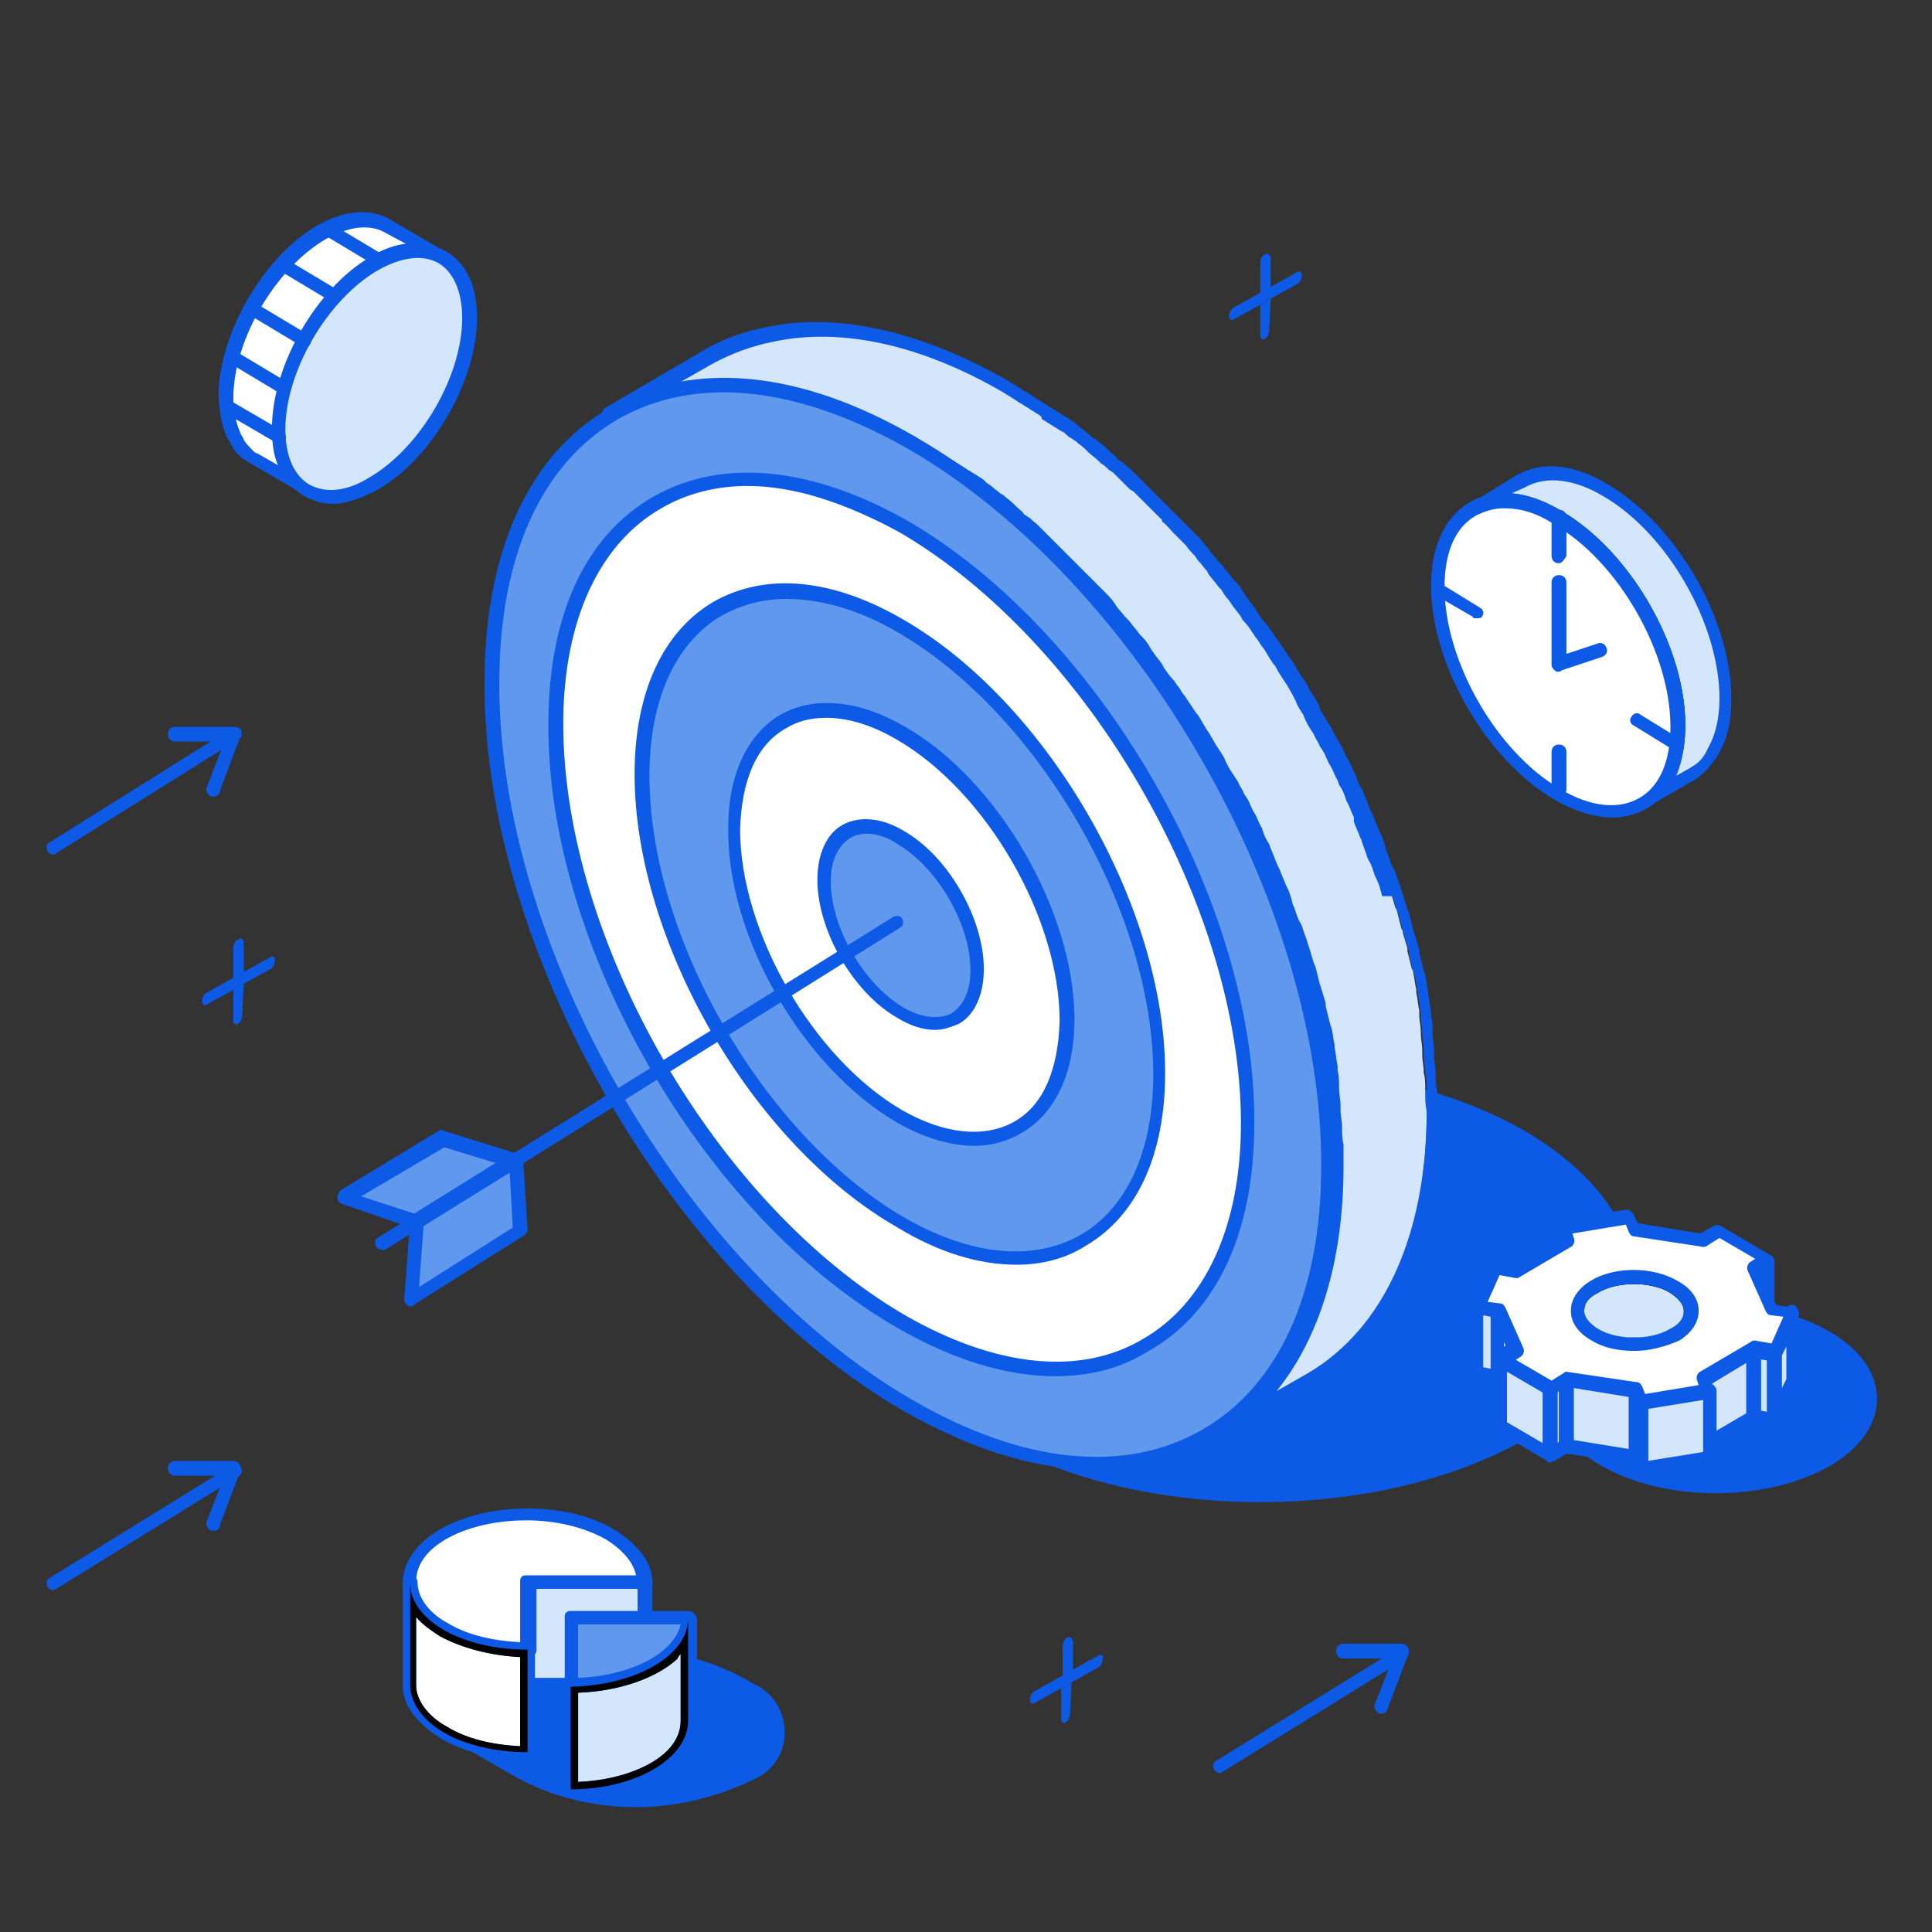 <?xml version="1.0" encoding="utf-8"?>
<!-- Generator: Adobe Illustrator 22.0.1, SVG Export Plug-In . SVG Version: 6.00 Build 0)  -->
<svg version="1.1" id="Layer_1" xmlns="http://www.w3.org/2000/svg" xmlns:xlink="http://www.w3.org/1999/xlink" x="0px" y="0px"
	 viewBox="0 0 130 130" style="enable-background:new 0 0 130 130;" xml:space="preserve">
<rect x="0" y="0" width="130" height="130" fill="#333333" stroke="none"/>
<style type="text/css">
	.st0{enable-background:new    ;}
	.st1{fill:#0C5AE5;}
	.st2{clip-path:url(#SVGID_2_);}
	.st3{clip-path:url(#SVGID_4_);}
	.st4{clip-path:url(#SVGID_6_);}
	.st5{fill:#D4E6FC;}
	.st6{fill:#FFFFFF;}
	.st7{clip-path:url(#SVGID_9_);}
	.st8{clip-path:url(#SVGID_10_);}
	.st9{fill:#5F98ED;}
	.st10{clip-path:url(#SVGID_13_);}
	.st11{clip-path:url(#SVGID_14_);}
	.st12{clip-path:url(#SVGID_17_);}
	.st13{clip-path:url(#SVGID_18_);enable-background:new    ;}
</style>
<g>
	<g class="st0">
		<g>
			<g>
				<path class="st1" d="M102.6,76.1c-9.9-5.7-25.9-5.7-35.8,0c-9.9,5.7-9.8,15,0.1,20.7c9.9,5.7,25.9,5.7,35.8,0
					C112.6,91.2,112.5,81.9,102.6,76.1L102.6,76.1z"/>
			</g>
		</g>
	</g>
</g>
<g>
	<g class="st0">
		<g>
			<g>
				<path class="st1" d="M123.1,89.6c-4.3-2.5-11.2-2.5-15.5,0c-4.3,2.5-4.2,6.5,0.1,9c4.3,2.5,11.2,2.5,15.5,0
					C127.4,96.1,127.3,92,123.1,89.6L123.1,89.6z"/>
			</g>
		</g>
	</g>
</g>
<g>
	<g class="st0">
		<defs>
			<polygon id="SVGID_1_" class="st0" points="13.6,70.3 13.6,64.6 18.5,61.8 18.5,67.4 			"/>
		</defs>
		<clipPath id="SVGID_2_">
			<use xlink:href="#SVGID_1_"  style="overflow:visible;"/>
		</clipPath>
		<g class="st2">
			<g>
				<path class="st1" d="M16.4,66.2l-0.7,0.4l0,2.1c0,0.2,0.2,0.3,0.3,0.2c0.2-0.1,0.3-0.4,0.3-0.6L16.4,66.2L16.4,66.2z M16,63.2
					c-0.2,0.1-0.3,0.4-0.3,0.6l0,2.1l0.7-0.4l0-2.1C16.4,63.2,16.2,63.1,16,63.2L16,63.2z"/>
			</g>
			<g>
				<path class="st1" d="M18.2,64.4l-1.8,1l-0.7,0.4l-1.8,1c-0.2,0.1-0.3,0.4-0.3,0.6c0,0.2,0.2,0.3,0.3,0.2l1.8-1l0.7-0.4l1.8-1
					c0.2-0.1,0.3-0.4,0.3-0.6C18.5,64.4,18.4,64.3,18.2,64.4L18.2,64.4z"/>
			</g>
		</g>
	</g>
</g>
<g>
	<g class="st0">
		<defs>
			<polygon id="SVGID_3_" class="st0" points="82.7,24.2 82.7,18.5 87.6,15.7 87.6,21.4 			"/>
		</defs>
		<clipPath id="SVGID_4_">
			<use xlink:href="#SVGID_3_"  style="overflow:visible;"/>
		</clipPath>
		<g class="st3">
			<g>
				<path class="st1" d="M85.5,20.1l-0.7,0.4l0,2.1c0,0.2,0.2,0.3,0.3,0.2c0.2-0.1,0.3-0.4,0.3-0.6L85.5,20.1L85.5,20.1z M85.1,17.1
					c-0.2,0.1-0.3,0.4-0.3,0.6l0,2.1l0.7-0.4l0-2.1C85.4,17.1,85.3,17,85.1,17.1L85.1,17.1z"/>
			</g>
			<g>
				<path class="st1" d="M87.3,18.3l-1.8,1l-0.7,0.4l-1.8,1c-0.2,0.1-0.3,0.4-0.3,0.6c0,0.2,0.2,0.3,0.3,0.2l1.8-1l0.7-0.4l1.8-1
					c0.2-0.1,0.3-0.4,0.3-0.6C87.6,18.3,87.4,18.2,87.3,18.3L87.3,18.3z"/>
			</g>
		</g>
	</g>
</g>
<g>
	<g class="st0">
		<defs>
			<polygon id="SVGID_5_" class="st0" points="69.3,117.3 69.3,111.6 74.3,108.8 74.3,114.4 			"/>
		</defs>
		<clipPath id="SVGID_6_">
			<use xlink:href="#SVGID_5_"  style="overflow:visible;"/>
		</clipPath>
		<g class="st4">
			<g>
				<path class="st1" d="M72.1,113.2l-0.7,0.4l0,2.1c0,0.2,0.2,0.3,0.3,0.2c0.2-0.1,0.3-0.4,0.3-0.6L72.1,113.2L72.1,113.2z
					 M71.8,110.2c-0.2,0.1-0.3,0.4-0.3,0.6l0,2.1l0.7-0.4l0-2.1C72.1,110.2,72,110.1,71.8,110.2L71.8,110.2z"/>
			</g>
			<g>
				<path class="st1" d="M73.9,111.4l-1.8,1l-0.7,0.4l-1.8,1c-0.2,0.1-0.3,0.4-0.3,0.6c0,0.2,0.2,0.3,0.3,0.2l1.8-1l0.7-0.4l1.8-1
					c0.2-0.1,0.3-0.4,0.3-0.6C74.3,111.4,74.1,111.3,73.9,111.4L73.9,111.4z"/>
			</g>
		</g>
	</g>
</g>
<g>
	<path class="st1" d="M50.7,119.1L50.7,119.1c2-1.1,2.1-4.1,0.1-5.3l-0.4-0.2c-4.7-2.9-10.6-3-15.6-0.5l-5.4,2.8l5.2,3
		C39.6,121.8,45.7,121.8,50.7,119.1z"/>
	<path class="st1" d="M42.8,121.6c-2.9,0-5.8-0.7-8.4-2.2l-5.2-3c-0.1-0.1-0.2-0.2-0.2-0.4c0-0.2,0.1-0.3,0.3-0.4l5.4-2.8
		c5-2.6,11.2-2.4,16,0.5l0.4,0.2c1.1,0.7,1.7,1.8,1.7,3.1c0,1.3-0.7,2.4-1.8,3l0,0C48.4,120.9,45.6,121.6,42.8,121.6z M30.4,115.9
		l4.5,2.6c4.8,2.8,10.8,2.8,15.6,0.1l0,0c0.8-0.5,1.3-1.3,1.3-2.2s-0.4-1.8-1.2-2.3l-0.4-0.2c-4.6-2.8-10.4-2.9-15.1-0.5L30.4,115.9
		z M50.7,119.1L50.7,119.1L50.7,119.1z"/>
</g>
<g>
	<g>
		<polygon class="st5" points="43.4,106.5 43.4,113.3 35.5,113.3 35.5,106.5 		"/>
		<path class="st1" d="M43.4,113.8h-7.9c-0.1,0-0.2,0-0.3-0.1c-0.1-0.1-0.1-0.2-0.1-0.3l0-6.9c0-0.3,0.2-0.5,0.5-0.5l7.9,0
			c0.1,0,0.2,0,0.3,0.1c0.1,0.1,0.1,0.2,0.1,0.3l0,6.9C43.8,113.6,43.6,113.8,43.4,113.8z M35.9,112.9h7l0-6l-7,0L35.9,112.9z"/>
	</g>
	<g>
		<path class="st6" d="M41,103.2c1.4,0.8,2.3,2,2.3,3.2l-7.9,0l0,4.6c-2.2,0-4.2-0.5-5.6-1.3c-1.4-0.8-2.3-2-2.3-3.2
			c0-2.5,3.5-4.6,7.9-4.6C37.6,101.9,39.6,102.4,41,103.2z"/>
		<path class="st1" d="M35.5,111.5c-2.2,0-4.3-0.5-5.8-1.4c-1.6-1-2.6-2.2-2.6-3.6c0-0.9,0.4-1.8,1.2-2.6c1.5-1.5,4.2-2.4,7.2-2.4
			c2.2,0,4.3,0.5,5.8,1.4l0,0c1.6,1,2.6,2.2,2.6,3.6c0,0.1,0,0.2-0.1,0.3c-0.1,0.1-0.2,0.1-0.3,0.1l-7.4,0l0,4.1
			c0,0.1,0,0.2-0.1,0.3C35.7,111.4,35.6,111.5,35.5,111.5z M35.4,102.3c-2.7,0-5.2,0.8-6.5,2.1c-0.6,0.6-0.9,1.3-0.9,2
			c0,1,0.8,2.1,2.1,2.8c1.3,0.8,3,1.2,4.9,1.3l0-4.1c0-0.1,0-0.2,0.1-0.3c0.1-0.1,0.2-0.1,0.3-0.1l7.4,0c-0.2-0.9-0.9-1.7-2-2.4
			C39.4,102.8,37.5,102.3,35.4,102.3z"/>
	</g>
	<g>
		<defs>
			<path id="SVGID_7_" d="M35.5,111l0,6.9c-2.2,0-4.2-0.5-5.6-1.3c-1.4-0.8-2.3-2-2.3-3.2l0-6.9c0,1.3,0.9,2.4,2.3,3.2
				C31.3,110.5,33.3,111,35.5,111z"/>
		</defs>
		<defs>
			<path id="SVGID_8_" d="M35.5,118.4c-2.2,0-4.3-0.5-5.8-1.4c-1.6-1-2.6-2.2-2.6-3.6l0-6.9c0-0.3,0.2-0.5,0.5-0.5c0,0,0,0,0,0
				c0.3,0,0.5,0.2,0.5,0.5c0,1,0.8,2.1,2.1,2.8c1.4,0.8,3.3,1.3,5.4,1.3c0.1,0,0.2,0,0.3,0.1c0.1,0.1,0.1,0.2,0.1,0.3l0,6.9
				C35.9,118.2,35.7,118.4,35.5,118.4z M28,108.8l0,4.6c0,1,0.8,2.1,2.1,2.8c1.3,0.8,3,1.2,4.9,1.3l0-6c-2-0.1-3.9-0.6-5.4-1.4
				C29,109.7,28.4,109.3,28,108.8z"/>
		</defs>
		<use xlink:href="#SVGID_7_"  style="overflow:visible;fill:#FFFFFF;"/>
		<use xlink:href="#SVGID_8_"  style="overflow:visible;fill:#0C5AE5;"/>
		<clipPath id="SVGID_9_">
			<use xlink:href="#SVGID_7_"  style="overflow:visible;"/>
		</clipPath>
		<clipPath id="SVGID_10_" class="st7">
			<use xlink:href="#SVGID_8_"  style="overflow:visible;"/>
		</clipPath>
		<g class="st8">
			<path class="st6" d="M35.5,111l0,6.9c-2.2,0-4.2-0.5-5.6-1.3c-1.4-0.8-2.3-2-2.3-3.2l0-6.9c0,1.3,0.9,2.4,2.3,3.2
				C31.3,110.5,33.3,111,35.5,111L35.5,111z"/>
			<path class="st1" d="M35.5,118.4c-2.2,0-4.3-0.5-5.8-1.4c-1.6-1-2.6-2.2-2.6-3.6l0-6.9c0-0.3,0.2-0.5,0.5-0.5c0,0,0,0,0,0
				c0.3,0,0.5,0.2,0.5,0.5c0,1,0.8,2.1,2.1,2.8c1.4,0.8,3.3,1.3,5.4,1.3c0.1,0,0.2,0,0.3,0.1c0.1,0.1,0.1,0.2,0.1,0.3l0,6.9
				C35.9,118.2,35.7,118.4,35.5,118.4z M28,108.8l0,4.6c0,1,0.8,2.1,2.1,2.8c1.3,0.8,3,1.2,4.9,1.3l0-6c-2-0.1-3.9-0.6-5.4-1.4
				C29,109.7,28.4,109.3,28,108.8z"/>
		</g>
	</g>
	<g>
		<path class="st9" d="M46.3,108.9c0,2.5-3.5,4.6-7.9,4.6l0-4.6L46.3,108.9z"/>
		<path class="st1" d="M38.5,113.9c-0.3,0-0.5-0.2-0.5-0.5l0-4.6c0-0.1,0-0.2,0.1-0.3c0.1-0.1,0.2-0.1,0.3-0.1l0,0l7.9,0
			c0.3,0,0.5,0.2,0.5,0.5c0,0.9-0.4,1.8-1.2,2.6C44.1,113,41.4,113.9,38.5,113.9z M38.9,109.3l0,3.6c2.5-0.1,4.8-0.9,6-2.1
			c0.5-0.5,0.8-1,0.9-1.5L38.9,109.3z"/>
	</g>
	<g class="st0">
		<defs>
			<path id="SVGID_11_" class="st0" d="M46.3,108.9l0,6.9c0,2.5-3.5,4.6-7.9,4.6l0-6.9C42.8,113.4,46.3,111.4,46.3,108.9z"/>
		</defs>
		<defs>
			<path id="SVGID_12_" class="st0" d="M38.4,120.8c-0.1,0-0.2,0-0.3-0.1c-0.1-0.1-0.1-0.2-0.1-0.3l0-6.9c0-0.3,0.2-0.5,0.5-0.5
				c2.7,0,5.2-0.8,6.5-2.1c0.6-0.6,0.9-1.3,0.9-1.9v0c0-0.3,0.2-0.5,0.5-0.5c0,0,0,0,0,0c0.3,0,0.5,0.2,0.5,0.5c0,0,0,0,0,0.1l0,6.8
				c0,0.9-0.4,1.8-1.2,2.6C44.1,119.9,41.4,120.8,38.4,120.8z M38.9,113.9l0,6c2.5-0.1,4.8-0.9,6-2.1c0.6-0.6,0.9-1.3,0.9-2l0-4.5
				c-0.1,0.1-0.2,0.2-0.2,0.3C44.2,112.9,41.7,113.8,38.9,113.9z"/>
		</defs>
		<use xlink:href="#SVGID_11_"  style="overflow:visible;fill:#D4E6FC;"/>
		<use xlink:href="#SVGID_12_"  style="overflow:visible;fill:#0C5AE5;"/>
		<clipPath id="SVGID_13_">
			<use xlink:href="#SVGID_11_"  style="overflow:visible;"/>
		</clipPath>
		<clipPath id="SVGID_14_" class="st10">
			<use xlink:href="#SVGID_12_"  style="overflow:visible;"/>
		</clipPath>
		<g class="st11">
			<path class="st5" d="M46.3,108.9l0,6.9c0,2.5-3.5,4.6-7.9,4.6l0-6.9C42.8,113.4,46.3,111.4,46.3,108.9L46.3,108.9z"/>
			<path class="st1" d="M38.4,120.8c-0.1,0-0.2,0-0.3-0.1c-0.1-0.1-0.1-0.2-0.1-0.3l0-6.9c0-0.3,0.2-0.5,0.5-0.5
				c2.7,0,5.2-0.8,6.5-2.1c0.6-0.6,0.9-1.3,0.9-1.9v0c0-0.3,0.2-0.5,0.5-0.5c0,0,0,0,0,0c0.3,0,0.5,0.2,0.5,0.5c0,0,0,0,0,0.1l0,6.8
				c0,0.9-0.4,1.8-1.2,2.6C44.1,119.9,41.4,120.8,38.4,120.8z M38.9,113.9l0,6c2.5-0.1,4.8-0.9,6-2.1c0.6-0.6,0.9-1.3,0.9-2l0-4.5
				c-0.1,0.1-0.2,0.2-0.2,0.3C44.2,112.9,41.7,113.8,38.9,113.9z"/>
		</g>
	</g>
</g>
<g>
	<path class="st5" d="M95.9,73.6c0-0.1,0-0.2,0-0.3c0-0.4,0-0.8-0.1-1.1c0,0,0,0,0-0.1c0-0.4-0.1-0.7-0.1-1.1c0-0.1,0-0.2,0-0.3
		c0-0.4-0.1-0.8-0.1-1.2c0,0,0-0.1,0-0.1c0-0.4-0.1-0.7-0.1-1.1c0-0.1,0-0.2,0-0.3c-0.1-0.4-0.1-0.8-0.2-1.2c0-0.1,0-0.1,0-0.2
		c-0.1-0.4-0.1-0.7-0.2-1.1c0-0.1,0-0.2-0.1-0.3c-0.1-0.4-0.2-0.8-0.3-1.2c0-0.1,0-0.1,0-0.2c-0.1-0.3-0.2-0.7-0.3-1
		c0-0.1,0-0.2-0.1-0.3c-0.1-0.4-0.2-0.8-0.3-1.2c0-0.1,0-0.1-0.1-0.2c-0.1-0.3-0.2-0.7-0.3-1c0-0.1-0.1-0.2-0.1-0.3
		c-0.1-0.4-0.2-0.8-0.4-1.2c0-0.1-0.1-0.2-0.1-0.2c-0.1-0.3-0.2-0.7-0.4-1c0-0.1-0.1-0.2-0.1-0.2c-0.1-0.4-0.3-0.8-0.4-1.2
		c0-0.1-0.1-0.2-0.1-0.2c-0.1-0.3-0.3-0.7-0.4-1c0-0.1-0.1-0.2-0.1-0.2c-0.2-0.4-0.3-0.8-0.5-1.2c0,0,0-0.1,0-0.1
		c0-0.1-0.1-0.1-0.1-0.2c-0.1-0.3-0.2-0.5-0.4-0.8c0-0.1-0.1-0.2-0.1-0.3c-0.2-0.3-0.3-0.7-0.5-1c0,0,0,0,0,0
		c-0.2-0.3-0.3-0.7-0.5-1c-0.1-0.1-0.1-0.2-0.2-0.3c-0.1-0.3-0.3-0.5-0.4-0.8c-0.1-0.1-0.1-0.2-0.2-0.3c-0.2-0.3-0.4-0.7-0.6-1
		c0,0,0,0,0-0.1c-0.2-0.3-0.4-0.6-0.5-0.9c-0.1-0.1-0.1-0.2-0.2-0.3c-0.1-0.2-0.3-0.5-0.4-0.7c-0.1-0.1-0.1-0.2-0.2-0.3
		c-0.2-0.3-0.4-0.7-0.6-1c0,0-0.1-0.1-0.1-0.1c-0.2-0.3-0.4-0.6-0.5-0.8c-0.1-0.1-0.1-0.2-0.2-0.3c-0.2-0.2-0.3-0.5-0.5-0.7
		c-0.1-0.1-0.1-0.2-0.2-0.3c-0.2-0.3-0.4-0.6-0.7-0.9c0-0.1-0.1-0.1-0.1-0.2c-0.2-0.3-0.4-0.5-0.6-0.8c-0.1-0.1-0.1-0.2-0.2-0.3
		c-0.2-0.2-0.4-0.5-0.5-0.7c-0.1-0.1-0.1-0.2-0.2-0.2c-0.2-0.3-0.5-0.6-0.7-0.9c0-0.1-0.1-0.1-0.2-0.2c-0.2-0.2-0.4-0.5-0.6-0.7
		c-0.1-0.1-0.1-0.2-0.2-0.3c-0.2-0.2-0.4-0.4-0.6-0.7c0,0-0.1-0.1-0.1-0.1c0,0,0,0,0-0.1c-0.2-0.2-0.4-0.4-0.6-0.6
		c0,0-0.1-0.1-0.1-0.1c-0.2-0.2-0.4-0.5-0.7-0.7c-0.1-0.1-0.1-0.1-0.2-0.2c-0.2-0.2-0.3-0.3-0.5-0.5c-0.1-0.1-0.2-0.2-0.3-0.3
		c-0.1-0.1-0.3-0.3-0.4-0.4c-0.1-0.1-0.2-0.2-0.3-0.3c-0.1-0.1-0.3-0.3-0.4-0.4c-0.1-0.1-0.2-0.2-0.3-0.3c-0.1-0.1-0.3-0.3-0.4-0.4
		c-0.1-0.1-0.2-0.2-0.3-0.3c-0.1-0.1-0.3-0.3-0.5-0.4c-0.1-0.1-0.2-0.2-0.3-0.2c-0.2-0.2-0.3-0.3-0.5-0.5c-0.1-0.1-0.1-0.1-0.2-0.2
		c-0.2-0.2-0.5-0.4-0.7-0.6c-0.1,0-0.1-0.1-0.2-0.1c-0.2-0.2-0.4-0.3-0.6-0.5c-0.1-0.1-0.2-0.1-0.3-0.2c-0.2-0.1-0.3-0.2-0.5-0.4
		c-0.1-0.1-0.2-0.1-0.3-0.2c-0.2-0.1-0.3-0.2-0.5-0.3c-0.1-0.1-0.2-0.1-0.3-0.2c-0.2-0.1-0.3-0.2-0.5-0.3c-0.1-0.1-0.2-0.1-0.3-0.2
		c-0.2-0.1-0.3-0.2-0.5-0.3c-0.1-0.1-0.2-0.1-0.3-0.2c-0.2-0.1-0.3-0.2-0.5-0.3c-0.1-0.1-0.2-0.1-0.3-0.2c-0.3-0.2-0.5-0.3-0.8-0.5
		c-5.9-3.4-11.3-4.5-15.9-3.5c-1.5,0.3-2.9,0.8-4.2,1.6l-6.5,3.8c5.1-3,12.2-2.6,20.1,2c0.3,0.2,0.5,0.3,0.8,0.5
		c0.1,0.1,0.2,0.1,0.3,0.2c0.2,0.1,0.3,0.2,0.5,0.3c0.1,0.1,0.2,0.1,0.3,0.2c0.2,0.1,0.3,0.2,0.5,0.3c0.1,0.1,0.2,0.1,0.3,0.2
		c0.2,0.1,0.3,0.2,0.5,0.3c0.1,0.1,0.2,0.1,0.3,0.2c0.2,0.1,0.3,0.2,0.5,0.3c0.1,0.1,0.2,0.1,0.3,0.2c0.2,0.1,0.3,0.2,0.5,0.4
		c0.1,0.1,0.2,0.1,0.3,0.2c0.2,0.2,0.4,0.3,0.6,0.5c0.1,0,0.1,0.1,0.2,0.1c0.2,0.2,0.5,0.4,0.7,0.6c0.1,0.1,0.1,0.1,0.2,0.2
		c0.2,0.1,0.4,0.3,0.5,0.5c0.1,0.1,0.2,0.2,0.3,0.2c0.2,0.1,0.3,0.3,0.5,0.4c0.1,0.1,0.2,0.2,0.3,0.3c0.1,0.1,0.3,0.3,0.4,0.4
		c0.1,0.1,0.2,0.2,0.3,0.3c0.1,0.1,0.3,0.3,0.4,0.4c0.1,0.1,0.2,0.2,0.3,0.3c0.1,0.1,0.3,0.3,0.4,0.4c0.1,0.1,0.2,0.2,0.3,0.3
		c0.2,0.2,0.3,0.3,0.5,0.5c0.1,0.1,0.1,0.1,0.2,0.2c0.2,0.2,0.4,0.5,0.7,0.7c0,0,0.1,0.1,0.1,0.1c0.2,0.2,0.4,0.4,0.6,0.6
		c0.1,0.1,0.1,0.1,0.2,0.2c0.2,0.2,0.4,0.4,0.6,0.7c0.1,0.1,0.2,0.2,0.2,0.3c0.2,0.2,0.4,0.5,0.6,0.7c0.1,0.1,0.1,0.1,0.2,0.2
		c0.2,0.3,0.5,0.6,0.7,0.9c0.1,0.1,0.1,0.2,0.2,0.2c0.2,0.2,0.4,0.5,0.5,0.7c0.1,0.1,0.1,0.2,0.2,0.3c0.2,0.3,0.4,0.5,0.6,0.8
		c0,0.1,0.1,0.1,0.1,0.2c0.2,0.3,0.4,0.6,0.7,0.9c0.1,0.1,0.1,0.2,0.2,0.3c0.2,0.2,0.3,0.5,0.5,0.7c0.1,0.1,0.1,0.2,0.2,0.3
		c0.2,0.3,0.4,0.6,0.5,0.8c0,0,0.1,0.1,0.1,0.1c0.2,0.3,0.4,0.6,0.6,1c0.1,0.1,0.1,0.2,0.2,0.3c0.1,0.2,0.3,0.5,0.4,0.7
		c0.1,0.1,0.1,0.2,0.2,0.3c0.2,0.3,0.4,0.6,0.5,0.9c0,0,0,0,0,0.1c0.2,0.3,0.4,0.7,0.6,1c0.1,0.1,0.1,0.2,0.2,0.3
		c0.1,0.3,0.3,0.5,0.4,0.8c0.1,0.1,0.1,0.2,0.2,0.3c0.2,0.3,0.3,0.7,0.5,1c0,0,0,0,0,0c0.2,0.3,0.3,0.7,0.5,1c0,0.1,0.1,0.2,0.1,0.3
		c0.1,0.3,0.2,0.5,0.4,0.8c0,0.1,0.1,0.2,0.1,0.3c0.2,0.4,0.3,0.8,0.5,1.2c0,0.1,0.1,0.2,0.1,0.2c0.1,0.3,0.3,0.7,0.4,1
		c0,0.1,0.1,0.2,0.1,0.2c0.2,0.4,0.3,0.8,0.4,1.2c0,0.1,0.1,0.2,0.1,0.2c0.1,0.3,0.2,0.7,0.4,1c0,0.1,0.1,0.2,0.1,0.2
		c0.1,0.4,0.3,0.8,0.4,1.2c0,0.1,0.1,0.2,0.1,0.3c0.1,0.3,0.2,0.7,0.3,1c0,0.1,0,0.1,0.1,0.2c0.1,0.4,0.2,0.8,0.3,1.2
		c0,0.1,0,0.2,0.1,0.3c0.1,0.3,0.2,0.7,0.3,1c0,0.1,0,0.1,0,0.2c0.1,0.4,0.2,0.8,0.3,1.2c0,0.1,0,0.2,0.1,0.3
		c0.1,0.4,0.1,0.7,0.2,1.1c0,0.1,0,0.1,0,0.2c0.1,0.4,0.1,0.8,0.2,1.2c0,0.1,0,0.2,0,0.3c0.1,0.4,0.1,0.7,0.1,1.1c0,0,0,0.1,0,0.1
		c0,0.4,0.1,0.8,0.1,1.2c0,0.1,0,0.2,0,0.3c0,0.4,0.1,0.7,0.1,1.1c0,0,0,0,0,0.1c0,0.4,0,0.8,0.1,1.1c0,0.1,0,0.2,0,0.3
		c0,0.4,0,0.8,0,1.1c0,8.9-3.2,15.1-8.2,18.1l6.5-3.8c5.1-2.9,8.2-9.2,8.2-18.1C95.9,74.3,95.9,74,95.9,73.6z"/>
	<path class="st1" d="M81.2,97c-0.2,0-0.3-0.1-0.4-0.2c-0.1-0.2-0.1-0.5,0.2-0.6l0,0c5.1-3,8-9.3,8-17.7c0-0.4,0-0.7,0-1.1l0-0.3
		c0-0.4,0-0.8-0.1-1.1l0-0.1c0-0.4-0.1-0.7-0.1-1.1l0-0.3c0-0.4-0.1-0.8-0.1-1.1l0-0.1c0-0.4-0.1-0.7-0.1-1.1l0-0.3
		c-0.1-0.4-0.1-0.8-0.2-1.2l0-0.2c-0.1-0.3-0.1-0.7-0.2-1L88,69.3c-0.1-0.4-0.2-0.8-0.3-1.2l0-0.2c-0.1-0.3-0.2-0.7-0.3-1l-0.1-0.3
		c-0.1-0.4-0.2-0.8-0.3-1.2L87,65.3c-0.1-0.3-0.2-0.7-0.3-1L86.6,64c-0.1-0.4-0.2-0.8-0.4-1.2l-0.1-0.2c-0.1-0.3-0.2-0.7-0.4-1
		l-0.1-0.2c-0.1-0.4-0.3-0.8-0.4-1.2L85.1,60c-0.1-0.3-0.3-0.7-0.4-1l-0.1-0.2c-0.2-0.4-0.3-0.8-0.5-1.1L84,57.3
		c-0.1-0.3-0.2-0.5-0.4-0.8l-0.1-0.3c-0.2-0.3-0.3-0.7-0.5-1l0.4-0.2l-0.4,0.2c-0.2-0.3-0.3-0.7-0.5-1l-0.2-0.3
		c-0.1-0.3-0.3-0.5-0.4-0.8l-0.2-0.3c-0.2-0.3-0.4-0.7-0.5-1l0-0.1c-0.2-0.3-0.4-0.6-0.5-0.9l-0.2-0.3c-0.1-0.2-0.3-0.5-0.4-0.7
		l-0.2-0.3c-0.2-0.3-0.4-0.6-0.6-1l-0.1-0.1c-0.2-0.3-0.4-0.6-0.5-0.8l-0.2-0.3c-0.2-0.2-0.3-0.5-0.5-0.7l-0.2-0.2
		c-0.2-0.3-0.4-0.6-0.7-0.9l-0.1-0.2c-0.2-0.3-0.4-0.5-0.6-0.8l-0.2-0.3c-0.2-0.2-0.3-0.5-0.5-0.7l-0.2-0.2
		c-0.2-0.3-0.5-0.6-0.7-0.9l-0.2-0.2c-0.2-0.2-0.4-0.5-0.6-0.7L74,41.3c-0.2-0.2-0.4-0.4-0.6-0.7l-0.2-0.2c-0.2-0.2-0.4-0.4-0.5-0.6
		l-0.1-0.1c-0.2-0.2-0.4-0.5-0.7-0.7l-0.2-0.2c-0.2-0.2-0.3-0.3-0.5-0.5L71,38c-0.1-0.1-0.3-0.3-0.4-0.4l-0.3-0.3
		c-0.1-0.1-0.3-0.3-0.4-0.4l-0.3-0.3c-0.1-0.1-0.3-0.3-0.4-0.4L68.9,36c-0.1-0.1-0.3-0.3-0.4-0.4l-0.3-0.2c-0.2-0.2-0.3-0.3-0.5-0.4
		l-0.2-0.2c-0.2-0.2-0.5-0.4-0.7-0.6L66.5,34c-0.2-0.2-0.4-0.3-0.6-0.5l-0.3-0.2c-0.2-0.1-0.3-0.2-0.5-0.4l-0.3-0.2
		c-0.2-0.1-0.3-0.2-0.5-0.3l-0.3-0.2c-0.1-0.1-0.3-0.2-0.5-0.3c-0.1-0.1-0.2-0.1-0.3-0.2c-0.2-0.1-0.3-0.2-0.5-0.3l-0.1,0
		c-0.1-0.1-0.2-0.1-0.2-0.2c-0.2-0.1-0.3-0.2-0.5-0.3l-0.3-0.2c-0.3-0.2-0.5-0.3-0.8-0.5c-7.4-4.3-14.4-5-19.6-2
		c-0.2,0.1-0.5,0.1-0.6-0.2c-0.1-0.2-0.1-0.5,0.2-0.6c0,0,0,0,0,0l6.5-3.8c1.3-0.8,2.8-1.3,4.3-1.6c4.8-1,10.4,0.3,16.2,3.6
		c0.3,0.2,0.5,0.3,0.8,0.5l0.3,0.2c0.2,0.1,0.4,0.2,0.5,0.3l0.3,0.2c0.2,0.1,0.3,0.2,0.5,0.3c0.1,0.1,0.2,0.1,0.3,0.2
		c0.2,0.1,0.3,0.2,0.5,0.3c0.1,0.1,0.2,0.1,0.3,0.2c0.2,0.1,0.3,0.2,0.5,0.3l0.3,0.2c0.2,0.1,0.3,0.2,0.5,0.4L73,29
		c0.2,0.2,0.4,0.3,0.6,0.5l0.2,0.1c0.2,0.2,0.5,0.4,0.7,0.6l0.2,0.2c0.2,0.2,0.4,0.3,0.5,0.5l0.3,0.2c0.2,0.1,0.3,0.3,0.5,0.4
		l0.3,0.3c0.1,0.1,0.3,0.3,0.4,0.4c0.1,0.1,0.2,0.2,0.3,0.3c0.1,0.1,0.3,0.3,0.4,0.4l0.3,0.3c0.1,0.1,0.3,0.3,0.4,0.4l0.3,0.3
		c0.2,0.2,0.3,0.3,0.5,0.5l0.2,0.2c0.2,0.2,0.5,0.5,0.7,0.7l0.1,0.1c0.2,0.2,0.4,0.4,0.6,0.6l0.2,0.2c0.2,0.2,0.4,0.5,0.6,0.7
		l0.2,0.3c0.2,0.2,0.4,0.5,0.6,0.7l0.2,0.2c0.2,0.3,0.5,0.6,0.7,0.9l0.2,0.2c0.2,0.2,0.4,0.5,0.5,0.7l0.2,0.3
		c0.2,0.3,0.4,0.5,0.6,0.8l0.1,0.2c0.2,0.3,0.4,0.6,0.7,0.9l0.2,0.3c0.2,0.2,0.3,0.5,0.5,0.7l0.2,0.3c0.2,0.3,0.4,0.6,0.6,0.9
		l0.1,0.1c0.2,0.3,0.4,0.7,0.6,1l0.2,0.3c0.2,0.2,0.3,0.5,0.4,0.7l0.2,0.3c0.2,0.3,0.4,0.6,0.5,0.9l0,0.1c0.2,0.3,0.4,0.7,0.6,1
		l0.2,0.3c0.1,0.3,0.3,0.5,0.4,0.8l0.2,0.3c0.2,0.3,0.3,0.7,0.5,1c0,0,0,0,0,0c0.2,0.3,0.3,0.7,0.5,1l0.1,0.3
		c0.1,0.3,0.2,0.5,0.4,0.8l0.1,0.3c0.2,0.4,0.3,0.8,0.5,1.2l0.1,0.2c0.1,0.3,0.3,0.7,0.4,1l0.1,0.2c0.2,0.4,0.3,0.8,0.4,1.2l0.1,0.2
		c0.1,0.3,0.2,0.7,0.4,1l0.1,0.2c0.1,0.4,0.3,0.8,0.4,1.2l0.1,0.3c0.1,0.3,0.2,0.7,0.3,1l0.1,0.2c0.1,0.4,0.2,0.8,0.3,1.2l0.1,0.3
		c0.1,0.3,0.2,0.7,0.3,1l0,0.2c0.1,0.4,0.2,0.8,0.3,1.2l0.1,0.3c0.1,0.4,0.1,0.7,0.2,1.1l0,0.2c0.1,0.4,0.1,0.8,0.2,1.2l0,0.3
		c0.1,0.4,0.1,0.7,0.1,1.1l0,0.1c0,0.4,0.1,0.8,0.1,1.2l0,0.3c0,0.4,0.1,0.7,0.1,1.1l0,0c0,0.4,0,0.8,0.1,1.2l0,0.3
		c0,0.4,0,0.8,0,1.2c0,8.8-3,15.3-8.5,18.5L81.4,97c0,0,0,0,0,0C81.4,97,81.3,97,81.2,97z M48.7,25.5c4,0,8.3,1.3,12.9,3.9
		c0.3,0.2,0.5,0.3,0.8,0.5l0.3,0.2c0.2,0.1,0.4,0.2,0.5,0.3c0.1,0.1,0.2,0.1,0.3,0.2l0,0c0.2,0.1,0.3,0.2,0.5,0.3
		c0.1,0.1,0.2,0.1,0.3,0.2c0.2,0.1,0.3,0.2,0.5,0.3l0.3,0.2c0.2,0.1,0.3,0.2,0.5,0.3l0.3,0.2c0.2,0.1,0.3,0.2,0.5,0.4l0.3,0.2
		c0.2,0.2,0.4,0.3,0.6,0.5l0.2,0.1c0.2,0.2,0.5,0.4,0.7,0.6l0.2,0.2c0.2,0.2,0.4,0.3,0.5,0.5l0.3,0.2c0.2,0.1,0.3,0.3,0.5,0.4
		l0.3,0.3c0.1,0.1,0.3,0.3,0.4,0.4l0.3,0.3c0.1,0.1,0.3,0.3,0.4,0.4l0.3,0.3c0.1,0.1,0.3,0.3,0.4,0.4l0.3,0.3
		c0.2,0.2,0.3,0.3,0.5,0.5l0.2,0.2c0.2,0.2,0.5,0.5,0.7,0.7l0.1,0.1c0.2,0.2,0.4,0.4,0.6,0.6l0.2,0.2c0.2,0.2,0.4,0.4,0.6,0.7
		l0.2,0.3c0.2,0.2,0.4,0.5,0.6,0.7l0.2,0.2c0.2,0.3,0.5,0.6,0.7,0.9l0.2,0.2c0.2,0.2,0.4,0.5,0.5,0.7l0.2,0.3
		c0.2,0.3,0.4,0.5,0.6,0.8l0.1,0.2c0.2,0.3,0.4,0.6,0.7,0.9l0.2,0.3c0.2,0.2,0.3,0.5,0.5,0.7l0.2,0.3c0.2,0.3,0.4,0.6,0.6,0.9
		l0.1,0.1c0.2,0.3,0.4,0.7,0.6,1l0.2,0.3c0.1,0.2,0.3,0.5,0.4,0.7l0.2,0.3c0.2,0.3,0.4,0.6,0.5,0.9l0,0c0.2,0.4,0.4,0.7,0.6,1
		l0.2,0.3c0.1,0.3,0.3,0.5,0.4,0.8l0.2,0.3c0.2,0.3,0.3,0.7,0.5,1l0,0c0.2,0.3,0.3,0.7,0.5,1l0.1,0.3c0.1,0.3,0.2,0.5,0.4,0.8
		l0.1,0.3c0.2,0.4,0.3,0.8,0.5,1.2l0.1,0.2c0.1,0.3,0.3,0.7,0.4,1l0.1,0.2c0.2,0.4,0.3,0.8,0.4,1.2l0.1,0.2c0.1,0.3,0.2,0.7,0.4,1
		l0.1,0.2c0.1,0.4,0.3,0.8,0.4,1.2l0.1,0.3c0.1,0.3,0.2,0.7,0.3,1l0.1,0.2c0.1,0.4,0.2,0.8,0.3,1.2l0.1,0.3c0.1,0.3,0.2,0.7,0.3,1
		l0,0.2c0.1,0.4,0.2,0.8,0.3,1.2l0.1,0.3c0.1,0.4,0.1,0.7,0.2,1.1l0,0.2c0.1,0.4,0.1,0.8,0.2,1.2l0,0.3c0.1,0.4,0.1,0.7,0.1,1.1
		l0,0.1c0,0.4,0.1,0.8,0.1,1.2l0,0.3c0,0.4,0.1,0.7,0.1,1.1l0,0c0,0.4,0,0.8,0.1,1.2l0,0.3c0,0.4,0,0.8,0,1.2
		c0,6.3-1.6,11.5-4.5,15.1l2.1-1.2c5.1-3,8-9.3,8-17.7c0-0.4,0-0.7,0-1.1l0,0l0-0.3c0-0.4,0-0.8-0.1-1.1l0-0.1
		c0-0.4-0.1-0.7-0.1-1.1l0-0.3c0-0.4-0.1-0.8-0.1-1.1l0-0.1c0-0.4-0.1-0.7-0.1-1.1l0-0.3c-0.1-0.4-0.1-0.8-0.2-1.2l0-0.2
		c-0.1-0.3-0.1-0.7-0.2-1l-0.1-0.3c-0.1-0.4-0.2-0.8-0.3-1.2l0-0.2c-0.1-0.3-0.2-0.7-0.3-1l-0.1-0.3c-0.1-0.4-0.2-0.8-0.3-1.2
		l-0.1-0.2c-0.1-0.3-0.2-0.7-0.3-1L93,60.3c-0.1-0.4-0.2-0.8-0.4-1.2l-0.1-0.2c-0.1-0.3-0.2-0.7-0.4-1l-0.1-0.2
		c-0.1-0.4-0.3-0.8-0.4-1.2l-0.1-0.2c-0.1-0.3-0.3-0.7-0.4-1L91.1,55c-0.2-0.4-0.3-0.8-0.5-1.1l-0.1-0.3c-0.1-0.3-0.2-0.5-0.4-0.8
		L90,52.5c-0.2-0.3-0.3-0.7-0.5-1l0.4-0.2l-0.4,0.2c-0.2-0.3-0.3-0.7-0.5-1l-0.2-0.3c-0.1-0.3-0.3-0.5-0.4-0.8l-0.2-0.3
		c-0.2-0.3-0.4-0.7-0.5-1l0,0c0,0,0,0,0,0c-0.2-0.3-0.4-0.6-0.5-0.9L87,46.8c-0.1-0.2-0.3-0.5-0.4-0.7l-0.2-0.3
		c-0.2-0.3-0.4-0.6-0.6-1l-0.1-0.1c-0.2-0.3-0.4-0.6-0.5-0.8L85,43.6c-0.2-0.2-0.3-0.5-0.5-0.7l-0.2-0.3c-0.2-0.3-0.4-0.6-0.7-0.9
		l-0.1-0.2c-0.2-0.3-0.4-0.5-0.6-0.8l-0.2-0.3c-0.2-0.2-0.4-0.5-0.5-0.7l-0.2-0.2c-0.2-0.3-0.5-0.6-0.7-0.9l-0.1-0.2
		c-0.2-0.2-0.4-0.5-0.6-0.7l-0.2-0.3c-0.2-0.2-0.4-0.4-0.6-0.7l-0.2-0.2c-0.2-0.2-0.4-0.4-0.6-0.6l-0.1-0.1
		c-0.2-0.2-0.4-0.5-0.7-0.7L78.2,35c-0.2-0.2-0.3-0.3-0.5-0.5l-0.3-0.3c-0.1-0.1-0.3-0.3-0.4-0.4l-0.3-0.3c-0.1-0.1-0.3-0.3-0.4-0.4
		C76.2,33,76.1,33,76,32.9c-0.1-0.1-0.3-0.3-0.4-0.4l-0.3-0.3c-0.1-0.1-0.3-0.3-0.4-0.4l-0.3-0.2c-0.2-0.2-0.3-0.3-0.5-0.4l-0.2-0.2
		c-0.2-0.2-0.5-0.4-0.7-0.6L73,30.2c-0.2-0.2-0.4-0.3-0.6-0.5l-0.3-0.2c-0.2-0.1-0.3-0.2-0.5-0.4L71.4,29c-0.2-0.1-0.3-0.2-0.5-0.3
		c-0.1-0.1-0.2-0.1-0.3-0.2c-0.2-0.1-0.3-0.2-0.5-0.3C70.1,28,70,28,69.9,27.9c-0.2-0.1-0.3-0.2-0.5-0.3l-0.3-0.2
		c-0.2-0.1-0.3-0.2-0.5-0.3l-0.3-0.2c-0.3-0.2-0.5-0.3-0.8-0.5C62,23.2,56.6,22,52,23c-1.5,0.3-2.8,0.8-4.1,1.5l-2.1,1.2
		C46.8,25.5,47.7,25.5,48.7,25.5z"/>
</g>
<g>
	<ellipse transform="matrix(0.865 -0.502 0.502 0.865 -22.964 39.19)" class="st9" cx="61.2" cy="62.2" rx="23" ry="39.7"/>
	<path class="st1" d="M73.8,98.9c-4,0-8.3-1.3-12.9-3.9c-15.7-9-28.4-31.1-28.3-49.1c0-8.8,3-15.4,8.5-18.5c5.5-3.2,12.8-2.5,20.5,2
		c15.7,9,28.4,31.1,28.3,49.1c0,8.8-3,15.4-8.5,18.5C79.1,98.3,76.6,98.9,73.8,98.9z M48.7,26.4c-2.6,0-5,0.6-7.1,1.8
		c-5.2,3-8,9.3-8,17.7C33.5,63.6,46,85.3,61.4,94.2c7.4,4.3,14.3,5,19.5,2c5.2-3,8-9.3,8-17.7C89,60.8,76.5,39.1,61.1,30.2
		C56.7,27.7,52.5,26.4,48.7,26.4z"/>
</g>
<g>
	<ellipse transform="matrix(0.865 -0.502 0.502 0.865 -23.048 38.877)" class="st6" cx="60.6" cy="62.2" rx="19" ry="32.8"/>
	<path class="st1" d="M71,92.6c-3.3,0-6.9-1.1-10.7-3.3c-13-7.5-23.5-25.7-23.4-40.6c0-7.3,2.5-12.7,7.1-15.3c4.6-2.6,10.6-2,17,1.6
		l0,0c13,7.5,23.5,25.7,23.4,40.6c0,7.3-2.5,12.7-7.1,15.3C75.4,92.1,73.3,92.6,71,92.6z M50.3,32.7c-2.1,0-4.1,0.5-5.8,1.5
		c-4.2,2.4-6.6,7.6-6.6,14.5c0,14.6,10.3,32.4,23,39.8c6.1,3.5,11.8,4.1,16,1.6c4.2-2.4,6.6-7.6,6.6-14.5c0-14.6-10.3-32.4-23-39.8
		C56.8,33.8,53.4,32.7,50.3,32.7z"/>
</g>
<g>
	
		<ellipse transform="matrix(0.865 -0.502 0.502 0.865 -23.048 38.877)" class="st9" cx="60.6" cy="62.2" rx="14.2" ry="24.6"/>
	<path class="st1" d="M68.4,85.1c-2.5,0-5.2-0.8-8-2.5C50.6,77,42.7,63.3,42.7,52.1c0-5.5,1.9-9.6,5.3-11.6c3.5-2,8-1.6,12.8,1.2
		c9.7,5.6,17.6,19.3,17.6,30.5c0,5.5-1.9,9.6-5.3,11.6C71.7,84.7,70.1,85.1,68.4,85.1z M52.9,40.3c-1.6,0-3,0.4-4.3,1.1
		c-3.1,1.8-4.9,5.6-4.9,10.8c0,10.9,7.7,24.2,17.1,29.7c4.5,2.6,8.7,3,11.9,1.2c3.1-1.8,4.9-5.6,4.9-10.8c0-10.9-7.7-24.2-17.1-29.7
		C57.8,41,55.2,40.3,52.9,40.3z"/>
</g>
<g>
	<ellipse transform="matrix(0.865 -0.502 0.502 0.865 -23.048 38.877)" class="st6" cx="60.6" cy="62.2" rx="9.1" ry="15.8"/>
	<path class="st1" d="M65.6,77.1c-1.6,0-3.4-0.5-5.3-1.6C54,71.8,48.9,63,49,55.7c0-3.6,1.3-6.3,3.5-7.6c2.3-1.3,5.3-1,8.4,0.8
		c6.3,3.6,11.4,12.5,11.4,19.7c0,3.6-1.3,6.3-3.5,7.6C67.8,76.8,66.7,77.1,65.6,77.1z M55.6,48.3c-1,0-1.9,0.2-2.7,0.7
		c-2,1.1-3,3.5-3.1,6.8c0,6.9,4.9,15.4,10.9,18.9c2.8,1.6,5.5,1.9,7.5,0.8c2-1.1,3-3.5,3.1-6.8c0-6.9-4.9-15.4-10.9-18.9
		C58.7,48.8,57.1,48.3,55.6,48.3z"/>
</g>
<g>
	<ellipse transform="matrix(0.865 -0.502 0.502 0.865 -23.048 38.877)" class="st9" cx="60.6" cy="62.2" rx="4.2" ry="7.2"/>
	<path class="st1" d="M62.9,69.3c-0.8,0-1.7-0.3-2.5-0.8c-3-1.7-5.4-5.9-5.4-9.3c0-1.7,0.6-3.1,1.7-3.7c1.1-0.6,2.6-0.5,4.1,0.4
		c3,1.7,5.4,5.9,5.4,9.3c0,1.7-0.6,3.1-1.7,3.7C64,69.1,63.5,69.3,62.9,69.3z M58.3,56.1c-0.4,0-0.8,0.1-1.1,0.3
		c-0.8,0.5-1.3,1.5-1.3,2.9c0,3.1,2.2,6.9,4.9,8.5c1.2,0.7,2.4,0.8,3.2,0.4c0.8-0.5,1.3-1.5,1.3-2.9c0-3.1-2.2-6.9-4.9-8.5l0,0
		C59.7,56.3,58.9,56.1,58.3,56.1z"/>
</g>
<g>
	<path class="st9" d="M25.7,83.7l34.7-21.6L25.7,83.7z"/>
	<path class="st1" d="M25.7,84.1c-0.2,0-0.3-0.1-0.4-0.2c-0.1-0.2-0.1-0.5,0.1-0.6l34.7-21.6c0.2-0.1,0.5-0.1,0.6,0.1
		c0.1,0.2,0.1,0.5-0.1,0.6L25.9,84.1C25.9,84.1,25.8,84.1,25.7,84.1z"/>
</g>
<g>
	<polygon class="st9" points="28,82.2 23.2,80.6 29.8,76.6 34.6,78.1 	"/>
	<path class="st1" d="M28,82.7c0,0-0.1,0-0.1,0L23,81c-0.2-0.1-0.3-0.2-0.3-0.4c0-0.2,0.1-0.4,0.2-0.5l6.6-4c0.1-0.1,0.3-0.1,0.4,0
		l4.8,1.5c0.2,0.1,0.3,0.2,0.3,0.4c0,0.2-0.1,0.4-0.2,0.5l-6.6,4.1C28.2,82.6,28.1,82.7,28,82.7z M24.3,80.5l3.7,1.2l5.5-3.4
		l-3.6-1.1L24.3,80.5z"/>
</g>
<g>
	<polygon class="st9" points="34.6,78.1 34.9,82.8 27.6,87.4 28,82.2 	"/>
	<path class="st1" d="M27.6,87.9c-0.1,0-0.2,0-0.2-0.1c-0.2-0.1-0.2-0.3-0.2-0.4l0.4-5.3c0-0.1,0.1-0.3,0.2-0.4l6.6-4.1
		c0.1-0.1,0.3-0.1,0.5,0c0.1,0.1,0.2,0.2,0.3,0.4l0.3,4.7c0,0.2-0.1,0.3-0.2,0.4l-7.3,4.6C27.8,87.9,27.7,87.9,27.6,87.9z
		 M28.5,82.5l-0.3,4.1l6.3-4l-0.2-3.7L28.5,82.5z"/>
</g>
<g>
	<g>
		<path class="st6" d="M26.2,15.3c-1.2-0.7-2.8-0.6-4.6,0.4c-3.5,2-6.4,7-6.4,11.1c0,1,0.2,1.9,0.5,2.6c0.1,0.2,0.2,0.3,0.3,0.5
			c0.2,0.3,0.4,0.6,0.7,0.8c0.1,0.1,0.3,0.2,0.4,0.3l3.6,2.1c-1.2-0.7-1.9-2.1-1.9-4.1c0-4.1,2.9-9,6.4-11.1c1.8-1,3.4-1.1,4.6-0.4
			L26.2,15.3z"/>
		<path class="st1" d="M20.7,33.4c-0.1,0-0.2,0-0.2-0.1l-3.6-2.1c-0.2-0.1-0.3-0.2-0.5-0.3c-0.3-0.2-0.6-0.5-0.8-0.9
			c-0.1-0.2-0.2-0.4-0.3-0.5c-0.4-0.8-0.5-1.7-0.6-2.8c0-4.2,3-9.4,6.6-11.5c1.9-1.1,3.7-1.2,5-0.4l0,0l3.6,2.1c0,0,0,0,0,0l0,0
			c0.2,0.1,0.3,0.4,0.2,0.6c-0.1,0.2-0.4,0.3-0.6,0.2c-1.1-0.6-2.5-0.5-4.1,0.4c-3.4,2-6.2,6.8-6.2,10.7c0,1.8,0.6,3.1,1.6,3.7l0,0
			l0,0c0.2,0.1,0.3,0.4,0.2,0.6C21,33.3,20.8,33.4,20.7,33.4z M24.5,15.3c-0.8,0-1.7,0.3-2.6,0.8c-3.4,2-6.2,6.8-6.2,10.7
			c0,0.9,0.2,1.7,0.5,2.4c0.1,0.2,0.2,0.3,0.2,0.4c0.2,0.3,0.4,0.5,0.6,0.7c0.1,0.1,0.2,0.2,0.3,0.2l1.4,0.8
			c-0.3-0.7-0.4-1.5-0.4-2.5c0-4.2,3-9.4,6.6-11.5c0.8-0.5,1.6-0.8,2.4-0.9L26,15.7C25.5,15.4,25,15.3,24.5,15.3z"/>
	</g>
	<g>
		<path class="st5" d="M25.2,17.8c3.5-2,6.4-0.4,6.4,3.7c0,4.1-2.9,9-6.4,11.1c-3.5,2-6.4,0.4-6.4-3.7
			C18.8,24.8,21.6,19.8,25.2,17.8z"/>
		<path class="st1" d="M22.4,33.9c-0.7,0-1.3-0.2-1.9-0.5c-1.4-0.8-2.1-2.4-2.1-4.5c0-4.2,3-9.4,6.6-11.5l0,0c1.9-1.1,3.7-1.2,5-0.5
			c1.4,0.8,2.1,2.4,2.1,4.5c0,4.2-3,9.4-6.6,11.5C24.4,33.5,23.3,33.9,22.4,33.9z M25.4,18.2c-3.4,2-6.2,6.8-6.2,10.7
			c0,1.8,0.6,3.1,1.6,3.7c1.1,0.6,2.5,0.5,4.1-0.5c3.4-2,6.2-6.8,6.2-10.7c0-1.8-0.6-3.1-1.6-3.7C28.4,17.1,27,17.3,25.4,18.2
			L25.4,18.2z"/>
	</g>
	<g>
		<path class="st1" d="M18.8,29.9c-0.1,0-0.2,0-0.2-0.1L15,27.7c-0.2-0.1-0.3-0.4-0.2-0.6c0.1-0.2,0.4-0.3,0.6-0.2L19,29
			c0.2,0.1,0.3,0.4,0.2,0.6C19.1,29.8,19,29.9,18.8,29.9z"/>
	</g>
	<g>
		<path class="st1" d="M19.1,26.6c-0.1,0-0.2,0-0.2-0.1l-3.5-2.1c-0.2-0.1-0.3-0.4-0.2-0.6c0.1-0.2,0.4-0.3,0.6-0.2l3.5,2.1
			c0.2,0.1,0.3,0.4,0.2,0.6C19.5,26.6,19.3,26.6,19.1,26.6z"/>
	</g>
	<g>
		<path class="st1" d="M20.5,23.4c-0.1,0-0.2,0-0.2-0.1l-3.5-2.1c-0.2-0.1-0.3-0.4-0.2-0.6c0.1-0.2,0.4-0.3,0.6-0.2l3.5,2.1
			c0.2,0.1,0.3,0.4,0.2,0.6C20.8,23.3,20.7,23.4,20.5,23.4z"/>
	</g>
	<g>
		<path class="st1" d="M22.5,20.4c-0.1,0-0.2,0-0.2-0.1l-3.5-2.1c-0.2-0.1-0.3-0.4-0.2-0.6c0.1-0.2,0.4-0.3,0.6-0.2l3.5,2.1
			c0.2,0.1,0.3,0.4,0.2,0.6C22.8,20.3,22.7,20.4,22.5,20.4z"/>
	</g>
	<g>
		<path class="st1" d="M25.5,18c-0.1,0-0.2,0-0.2-0.1l-3.5-2.1c-0.2-0.1-0.3-0.4-0.2-0.6c0.1-0.2,0.4-0.3,0.6-0.2l3.5,2.1
			c0.2,0.1,0.3,0.4,0.2,0.6C25.8,18,25.6,18,25.5,18z"/>
	</g>
</g>
<g>
	<g>
		<path class="st5" d="M102.3,32.4c1.5-0.9,3.5-0.7,5.8,0.6c4.5,2.6,8.1,8.8,8.1,14c0,1.3-0.2,2.4-0.6,3.2c-0.1,0.2-0.2,0.4-0.3,0.6
			c-0.2,0.4-0.5,0.7-0.9,1c-0.2,0.1-0.3,0.3-0.5,0.4l-3.2,1.9c1.5-0.8,2.4-2.6,2.4-5.2c0-5.1-3.6-11.4-8.1-14
			c-2.2-1.3-4.3-1.4-5.8-0.6L102.3,32.4z"/>
		<path class="st1" d="M110.6,54.4c-0.2,0-0.3-0.1-0.4-0.2c-0.1-0.2-0.1-0.5,0.2-0.6l0.1,0c1.3-0.8,2.1-2.5,2.1-4.8
			c0-5-3.5-11.1-7.8-13.6c-2-1.2-3.9-1.4-5.3-0.6c-0.2,0.1-0.5,0.1-0.6-0.2c-0.1-0.2-0.1-0.5,0.2-0.6L102,32c0,0,0,0,0,0
			c1.7-1,3.9-0.8,6.2,0.6c4.6,2.7,8.3,9.1,8.3,14.4c0,1.3-0.2,2.5-0.7,3.4c-0.1,0.2-0.2,0.5-0.4,0.7c-0.3,0.4-0.6,0.8-1,1.1
			c-0.2,0.2-0.4,0.3-0.6,0.4l-3.1,1.8c0,0,0,0-0.1,0C110.7,54.4,110.7,54.4,110.6,54.4z M101.7,33.2c1.1,0.1,2.2,0.5,3.4,1.2
			c4.6,2.7,8.3,9.1,8.3,14.4c0,1.3-0.2,2.4-0.6,3.4l0.7-0.4c0.2-0.1,0.3-0.2,0.5-0.3c0.3-0.2,0.6-0.5,0.8-0.9
			c0.1-0.2,0.2-0.4,0.3-0.6c0.4-0.8,0.6-1.9,0.6-3c0-5-3.5-11.1-7.8-13.6c-2-1.2-3.9-1.4-5.3-0.6L101.7,33.2z"/>
	</g>
	<g>
		<path class="st5" d="M104.9,34.8c-4.5-2.6-8.1-0.5-8.1,4.6c0,5.1,3.6,11.4,8.1,14c4.5,2.6,8.1,0.5,8.1-4.6
			C113,43.6,109.3,37.4,104.9,34.8z"/>
		<path class="st1" d="M108.5,55c-1.2,0-2.5-0.4-3.9-1.2c-4.6-2.7-8.3-9.1-8.3-14.4c0-2.6,0.9-4.6,2.6-5.6c1.7-1,3.9-0.8,6.2,0.6
			l0,0c4.6,2.7,8.3,9.1,8.3,14.4c0,2.6-0.9,4.6-2.6,5.6C110.1,54.8,109.3,55,108.5,55z M101.2,34.2c-0.7,0-1.3,0.2-1.9,0.5
			c-1.4,0.8-2.1,2.5-2.1,4.8c0,5,3.5,11.1,7.8,13.6c2,1.2,3.9,1.4,5.3,0.6c1.4-0.8,2.1-2.5,2.1-4.8c0-5-3.5-11.1-7.8-13.6l0,0
			C103.4,34.5,102.3,34.2,101.2,34.2z"/>
	</g>
	<g>
		<path class="st6" d="M104.9,34.8c-4.5-2.6-8.1-0.5-8.1,4.6c0,5.1,3.6,11.4,8.1,14c4.5,2.6,8.1,0.5,8.1-4.6
			C113,43.6,109.3,37.4,104.9,34.8z"/>
		<path class="st1" d="M108.5,55c-1.2,0-2.5-0.4-3.9-1.2c-4.6-2.7-8.3-9.1-8.3-14.4c0-2.6,0.9-4.6,2.6-5.6c1.7-1,3.9-0.8,6.2,0.6
			l0,0c4.6,2.7,8.3,9.1,8.3,14.4c0,2.6-0.9,4.6-2.6,5.6C110.1,54.8,109.3,55,108.5,55z M101.2,34.2c-0.7,0-1.3,0.2-1.9,0.5
			c-1.4,0.8-2.1,2.5-2.1,4.8c0,5,3.5,11.1,7.8,13.6c2,1.2,3.9,1.4,5.3,0.6c1.4-0.8,2.1-2.5,2.1-4.8c0-5-3.5-11.1-7.8-13.6l0,0
			C103.4,34.5,102.3,34.2,101.2,34.2z"/>
	</g>
	<g>
		<path class="st5" d="M104.9,34.8v2.6V34.8z"/>
		<path class="st1" d="M104.9,37.9c-0.3,0-0.5-0.2-0.5-0.5v-2.6c0-0.3,0.2-0.5,0.5-0.5s0.5,0.2,0.5,0.5v2.6
			C105.3,37.6,105.1,37.9,104.9,37.9z"/>
	</g>
	<g>
		<path class="st5" d="M104.9,50.6v2.6V50.6z"/>
		<path class="st1" d="M104.9,53.7c-0.3,0-0.5-0.2-0.5-0.5v-2.6c0-0.3,0.2-0.5,0.5-0.5s0.5,0.2,0.5,0.5v2.6
			C105.3,53.5,105.1,53.7,104.9,53.7z"/>
	</g>
	<g>
		<path class="st5" d="M112.7,50.1l-2.6-1.6L112.7,50.1z"/>
		<path class="st1" d="M112.7,50.5c-0.1,0-0.2,0-0.2-0.1l-2.6-1.6c-0.2-0.1-0.3-0.4-0.1-0.6c0.1-0.2,0.4-0.3,0.6-0.1l2.6,1.6
			c0.2,0.1,0.3,0.4,0.1,0.6C113,50.5,112.9,50.5,112.7,50.5z"/>
	</g>
	<g>
		<path class="st5" d="M99.3,41.2l-2.6-1.6L99.3,41.2z"/>
		<path class="st1" d="M99.3,41.6c-0.1,0-0.2,0-0.2-0.1L96.5,40c-0.2-0.1-0.3-0.4-0.1-0.6s0.4-0.3,0.6-0.1l2.6,1.6
			c0.2,0.1,0.3,0.4,0.1,0.6C99.7,41.6,99.5,41.6,99.3,41.6z"/>
	</g>
	<g>
		<path class="st1" d="M104.9,45.2c-0.1,0-0.2,0-0.3-0.1c-0.1-0.1-0.2-0.2-0.2-0.4l0-5.5c0-0.3,0.2-0.5,0.5-0.5c0,0,0,0,0,0
			c0.3,0,0.5,0.2,0.5,0.5l0,4.8l2.1-0.7c0.2-0.1,0.5,0,0.6,0.3c0.1,0.2,0,0.5-0.3,0.6l-2.7,0.9C105,45.2,104.9,45.2,104.9,45.2z"/>
	</g>
</g>
<g>
	<g class="st0">
		<g>
			<g>
				<polygon class="st5" points="105.3,83.6 105.3,88 104.9,87.2 105,82.7 				"/>
				<path class="st1" d="M105.3,88.5c-0.2,0-0.3-0.1-0.4-0.3l-0.4-0.8c0-0.1,0-0.1,0-0.2l0-4.5c0-0.2,0.2-0.4,0.4-0.5
					c0.2,0,0.4,0.1,0.5,0.3l0.4,0.8c0,0.1,0,0.1,0,0.2l0,4.5c0,0.2-0.2,0.4-0.4,0.5C105.4,88.5,105.4,88.5,105.3,88.5z"/>
			</g>
		</g>
		<g>
			<g>
				<polygon class="st5" points="119,84.9 119,89.4 117.9,90 117.9,85.5 				"/>
				<path class="st1" d="M117.9,90.5c-0.1,0-0.2,0-0.2-0.1c-0.1-0.1-0.2-0.2-0.2-0.4l0-4.5c0-0.2,0.1-0.3,0.2-0.4l1-0.6
					c0.1-0.1,0.3-0.1,0.5,0c0.1,0.1,0.2,0.2,0.2,0.4l0,4.5c0,0.2-0.1,0.3-0.2,0.4l-1,0.6C118.1,90.4,118,90.5,117.9,90.5z
					 M118.4,85.8l0,3.4l0.1-0.1l0-3.4L118.4,85.8z"/>
			</g>
		</g>
		<g class="st0">
			<defs>
				<path id="SVGID_15_" class="st0" d="M113.8,88.2l0,4.5c0-0.6-0.4-1.1-1.1-1.6c-1.5-0.9-3.9-0.9-5.4,0c-0.7,0.4-1.1,1-1.1,1.6
					l0-4.5c0-0.6,0.4-1.1,1.1-1.6c1.5-0.9,3.9-0.9,5.4,0C113.4,87.1,113.8,87.6,113.8,88.2z"/>
			</defs>
			<defs>
				<path id="SVGID_16_" class="st0" d="M113.8,93.1C113.8,93.1,113.8,93.1,113.8,93.1c-0.3,0-0.5-0.2-0.5-0.5
					c0-0.4-0.3-0.8-0.9-1.2c-1.3-0.8-3.6-0.8-4.9,0c-0.6,0.3-0.9,0.7-0.9,1.1v0c0,0.3-0.2,0.5-0.5,0.5c0,0,0,0,0,0
					c-0.3,0-0.5-0.2-0.5-0.5l0,0l0-4.5c0-0.8,0.5-1.5,1.3-2c1.6-1,4.2-1,5.9,0c0.9,0.5,1.4,1.2,1.4,2l0,4.5
					C114.2,92.9,114,93.1,113.8,93.1z M110,90c1.1,0,2.1,0.2,2.9,0.7c0.2,0.1,0.3,0.2,0.4,0.3l0-2.8v0c0-0.4-0.3-0.8-0.9-1.2
					c-1.3-0.8-3.6-0.8-4.9,0c-0.6,0.3-0.9,0.7-0.9,1.1l0,2.8c0.1-0.1,0.3-0.2,0.4-0.3C107.8,90.2,108.9,90,110,90z"/>
			</defs>
			<use xlink:href="#SVGID_15_"  style="overflow:visible;fill:#D4E6FC;"/>
			<use xlink:href="#SVGID_16_"  style="overflow:visible;fill:#0C5AE5;"/>
			<clipPath id="SVGID_17_">
				<use xlink:href="#SVGID_15_"  style="overflow:visible;"/>
			</clipPath>
			<clipPath id="SVGID_18_" class="st12">
				<use xlink:href="#SVGID_16_"  style="overflow:visible;"/>
			</clipPath>
			<g class="st13">
				<g>
					<path class="st5" d="M113.8,88.2l0,4.5c0-0.6-0.4-1.1-1.1-1.6c-1.5-0.9-3.9-0.9-5.4,0c-0.7,0.4-1.1,1-1.1,1.6l0-4.5
						c0-0.6,0.4-1.1,1.1-1.6c1.5-0.9,3.9-0.9,5.4,0C113.4,87.1,113.8,87.6,113.8,88.2L113.8,88.2z"/>
					<path class="st1" d="M113.8,93.1C113.8,93.1,113.8,93.1,113.8,93.1c-0.3,0-0.5-0.2-0.5-0.5c0-0.4-0.3-0.8-0.9-1.2
						c-1.3-0.8-3.6-0.8-4.9,0c-0.6,0.3-0.9,0.7-0.9,1.1v0c0,0.3-0.2,0.5-0.5,0.5c0,0,0,0,0,0c-0.3,0-0.5-0.2-0.5-0.5l0,0l0-4.5
						c0-0.8,0.5-1.5,1.3-2c1.6-1,4.2-1,5.9,0c0.9,0.5,1.4,1.2,1.4,2l0,4.5C114.2,92.9,114,93.1,113.8,93.1z M110,90
						c1.1,0,2.1,0.2,2.9,0.7c0.2,0.1,0.3,0.2,0.4,0.3l0-2.8v0c0-0.4-0.3-0.8-0.9-1.2c-1.3-0.8-3.6-0.8-4.9,0
						c-0.6,0.3-0.9,0.7-0.9,1.1l0,2.8c0.1-0.1,0.3-0.2,0.4-0.3C107.8,90.2,108.9,90,110,90z"/>
				</g>
			</g>
		</g>
		<g>
			<g>
				<polygon class="st5" points="100.8,88.2 100.8,92.7 99.3,92.4 99.3,88 				"/>
				<path class="st1" d="M100.8,93.1C100.7,93.1,100.7,93.1,100.8,93.1l-1.5-0.2c-0.2,0-0.4-0.2-0.4-0.5l0-4.5
					c0-0.1,0.1-0.3,0.2-0.4c0.1-0.1,0.2-0.1,0.4-0.1l1.4,0.2c0.2,0,0.4,0.2,0.4,0.5l0,4.5c0,0.1-0.1,0.3-0.2,0.4
					C101,93.1,100.9,93.1,100.8,93.1z M99.8,92l0.5,0.1l0-3.5l-0.5-0.1L99.8,92z"/>
			</g>
		</g>
		<g>
			<g>
				<polygon class="st5" points="102,90.9 102,95.3 100.8,92.7 100.8,88.2 				"/>
				<path class="st1" d="M102,95.8c-0.2,0-0.3-0.1-0.4-0.3l-1.2-2.7c0-0.1,0-0.1,0-0.2l0-4.5c0-0.2,0.2-0.4,0.4-0.5
					c0.2,0,0.4,0.1,0.5,0.3l1.2,2.7c0,0.1,0,0.1,0,0.2l0,4.5c0,0.2-0.2,0.4-0.4,0.5C102.1,95.8,102,95.8,102,95.8z M101.2,92.6
					l0.3,0.7l0-2.3l-0.3-0.7L101.2,92.6z"/>
			</g>
		</g>
		<g>
			<g>
				<polygon class="st5" points="119.4,91.1 119.4,95.6 118,95.3 118,90.9 				"/>
				<path class="st1" d="M119.4,96C119.4,96,119.3,96,119.4,96l-1.5-0.2c-0.2,0-0.4-0.2-0.4-0.5l0-4.5c0-0.1,0.1-0.3,0.2-0.4
					c0.1-0.1,0.2-0.1,0.4-0.1l1.4,0.2c0.2,0,0.4,0.2,0.4,0.5l0,4.5c0,0.1-0.1,0.3-0.2,0.4C119.6,96,119.5,96,119.4,96z M118.4,94.9
					l0.5,0.1l0-3.5l-0.5-0.1L118.4,94.9z"/>
			</g>
		</g>
		<g>
			<g>
				<polygon class="st5" points="120.6,88.4 120.6,92.9 119.4,95.6 119.4,91.1 				"/>
				<path class="st1" d="M119.4,96c0,0-0.1,0-0.1,0c-0.2,0-0.4-0.2-0.4-0.5l0-4.5c0-0.1,0-0.1,0-0.2l1.2-2.7
					c0.1-0.2,0.3-0.3,0.5-0.3c0.2,0,0.4,0.2,0.4,0.5l0,4.5c0,0.1,0,0.1,0,0.2l-1.2,2.7C119.7,95.9,119.6,96,119.4,96z M119.9,91.2
					l0,2.2l0.3-0.6l0-2.2L119.9,91.2z"/>
			</g>
		</g>
		<g>
			<g>
				<polygon class="st5" points="118,90.9 118,95.3 114.6,97.3 114.6,92.8 				"/>
				<path class="st1" d="M114.6,97.7c-0.1,0-0.2,0-0.2-0.1c-0.1-0.1-0.2-0.2-0.2-0.4l0-4.5c0-0.2,0.1-0.3,0.2-0.4l3.4-2
					c0.1-0.1,0.3-0.1,0.5,0c0.1,0.1,0.2,0.2,0.2,0.4l0,4.5c0,0.2-0.1,0.3-0.2,0.4l-3.4,2C114.8,97.7,114.7,97.7,114.6,97.7z
					 M115.1,93.1l0,3.4l2.4-1.4l0-3.4L115.1,93.1z"/>
			</g>
		</g>
		<g>
			<g>
				<polygon class="st5" points="105.4,92.8 105.4,97.3 104.3,97.9 104.4,93.4 				"/>
				<path class="st1" d="M104.3,98.4c-0.1,0-0.2,0-0.2-0.1c-0.1-0.1-0.2-0.2-0.2-0.4l0-4.5c0-0.2,0.1-0.3,0.2-0.4l1-0.6
					c0.1-0.1,0.3-0.1,0.5,0c0.1,0.1,0.2,0.2,0.2,0.4l0,4.5c0,0.2-0.1,0.3-0.2,0.4l-1,0.6C104.5,98.3,104.4,98.4,104.3,98.4z
					 M104.8,93.7l0,3.4l0.1-0.1l0-3.4L104.8,93.7z"/>
			</g>
		</g>
		<g>
			<g>
				<polygon class="st5" points="104.4,93.4 104.3,97.9 101,95.9 101,91.5 				"/>
				<path class="st1" d="M104.3,98.4c-0.1,0-0.2,0-0.2-0.1l-3.4-2c-0.1-0.1-0.2-0.2-0.2-0.4l0-4.5c0-0.2,0.1-0.3,0.2-0.4
					c0.1-0.1,0.3-0.1,0.5,0l3.4,2c0.1,0.1,0.2,0.2,0.2,0.4l0,4.5c0,0.2-0.1,0.3-0.2,0.4C104.5,98.3,104.4,98.4,104.3,98.4z
					 M101.4,95.7l2.4,1.4l0-3.4l-2.4-1.4L101.4,95.7z"/>
			</g>
		</g>
		<g>
			<g>
				<polygon class="st5" points="110,93.5 110,98 105.4,97.3 105.4,92.8 				"/>
				<path class="st1" d="M110,98.5C110,98.5,109.9,98.5,110,98.5l-4.7-0.7c-0.2,0-0.4-0.2-0.4-0.5l0-4.5c0-0.1,0.1-0.3,0.2-0.4
					c0.1-0.1,0.2-0.1,0.4-0.1l4.6,0.7c0.2,0,0.4,0.2,0.4,0.5l0,4.5c0,0.1-0.1,0.3-0.2,0.4C110.2,98.4,110.1,98.5,110,98.5z
					 M105.9,96.9l3.7,0.6l0-3.5l-3.7-0.6L105.9,96.9z"/>
			</g>
		</g>
		<g>
			<g>
				<polygon class="st5" points="115,93.6 115,98.1 110.4,98.8 110.4,94.4 				"/>
				<path class="st1" d="M110.4,99.3c-0.1,0-0.2,0-0.3-0.1c-0.1-0.1-0.2-0.2-0.2-0.4l0-4.5c0-0.2,0.2-0.4,0.4-0.5l4.6-0.7
					c0.1,0,0.3,0,0.4,0.1c0.1,0.1,0.2,0.2,0.2,0.4l0,4.5c0,0.2-0.2,0.4-0.4,0.5L110.4,99.3C110.4,99.3,110.4,99.3,110.4,99.3z
					 M110.9,94.8l0,3.5l3.7-0.6l0-3.5L110.9,94.8z"/>
			</g>
		</g>
		<g>
			<g>
				<polygon class="st5" points="110.4,94.4 110.4,98.8 110,98 110,93.5 				"/>
				<path class="st1" d="M110.4,99.3c-0.2,0-0.3-0.1-0.4-0.3l-0.4-0.8c0-0.1,0-0.1,0-0.2l0-4.5c0-0.2,0.2-0.4,0.4-0.5
					c0.2,0,0.4,0.1,0.5,0.3l0.4,0.8c0,0.1,0,0.1,0,0.2l0,4.5c0,0.2-0.2,0.4-0.4,0.5C110.4,99.3,110.4,99.3,110.4,99.3z"/>
			</g>
		</g>
		<g>
			<g>
				<path class="st6" d="M118,90.9l-3.4,2l0.4,0.8l-4.6,0.7l-0.4-0.8l-4.6-0.7l-1,0.6l-3.4-2l1-0.6l-1.2-2.7L99.3,88l1.2-2.7
					l1.4,0.2l3.4-2l-0.4-0.8l4.6-0.7l0.4,0.8l4.6,0.7l1-0.6l3.4,2l-1,0.6l1.2,2.7l1.4,0.2l-1.2,2.7L118,90.9z M107.3,89.8
					c1.5,0.9,3.9,0.9,5.4,0c1.5-0.9,1.5-2.3,0-3.1c-1.5-0.9-3.9-0.9-5.4,0C105.8,87.5,105.8,88.9,107.3,89.8L107.3,89.8z"/>
				<path class="st1" d="M110.4,94.8c-0.2,0-0.3-0.1-0.4-0.3l-0.3-0.6l-4.2-0.7l-0.9,0.5c-0.1,0.1-0.3,0.1-0.5,0l-3.4-2
					c-0.1-0.1-0.2-0.2-0.2-0.4c0-0.2,0.1-0.3,0.2-0.4l0.7-0.4l-1-2.1l-1.2-0.2c-0.1,0-0.3-0.1-0.3-0.2c-0.1-0.1-0.1-0.3,0-0.4
					l1.2-2.7c0.1-0.2,0.3-0.3,0.5-0.3l1.3,0.2l2.8-1.7l-0.2-0.4c-0.1-0.1-0.1-0.3,0-0.4c0.1-0.1,0.2-0.2,0.3-0.2l4.6-0.7
					c0.2,0,0.4,0.1,0.5,0.3l0.3,0.6l4.2,0.7l0.9-0.5c0.1-0.1,0.3-0.1,0.5,0l3.4,2c0.1,0.1,0.2,0.2,0.2,0.4c0,0.2-0.1,0.3-0.2,0.4
					l-0.7,0.4l1,2.1l1.2,0.2c0.1,0,0.3,0.1,0.3,0.2c0.1,0.1,0.1,0.3,0,0.4l-1.2,2.7c-0.1,0.2-0.3,0.3-0.5,0.3l-1.3-0.2l-2.8,1.7
					l0.2,0.4c0.1,0.1,0.1,0.3,0,0.4c-0.1,0.1-0.2,0.2-0.3,0.2L110.4,94.8C110.4,94.8,110.4,94.8,110.4,94.8z M105.4,92.3
					C105.4,92.3,105.4,92.4,105.4,92.3l4.7,0.7c0.2,0,0.3,0.1,0.4,0.3l0.2,0.5l3.6-0.6l-0.1-0.3c-0.1-0.2,0-0.5,0.2-0.6l3.4-2
					c0.1-0.1,0.2-0.1,0.3-0.1l1.1,0.2l0.8-1.8l-0.8-0.1c-0.2,0-0.3-0.1-0.4-0.3l-1.2-2.7c-0.1-0.2,0-0.5,0.2-0.6l0.3-0.2l-2.4-1.4
					l-0.8,0.5c-0.1,0.1-0.2,0.1-0.3,0.1l-4.6-0.7c-0.2,0-0.3-0.1-0.4-0.3l-0.2-0.5l-3.6,0.6l0.1,0.3c0.1,0.2,0,0.5-0.2,0.6l-3.4,2
					c-0.1,0.1-0.2,0.1-0.3,0.1l-1.1-0.2l-0.8,1.8l0.8,0.1c0.2,0,0.3,0.1,0.4,0.3l1.2,2.7c0.1,0.2,0,0.5-0.2,0.6l-0.3,0.2l2.4,1.4
					l0.8-0.5C105.2,92.4,105.3,92.3,105.4,92.3z M110,90.9c-1.1,0-2.1-0.2-2.9-0.7l0,0c-0.9-0.5-1.4-1.2-1.4-2c0-0.8,0.5-1.5,1.3-2
					c1.6-1,4.2-1,5.9,0c0.9,0.5,1.4,1.2,1.4,2c0,0.8-0.5,1.5-1.3,2C112.1,90.6,111,90.9,110,90.9z M107.5,89.4
					c1.3,0.8,3.6,0.8,4.9,0c0.6-0.3,0.9-0.7,0.9-1.2c0-0.4-0.3-0.8-0.9-1.2c-1.3-0.8-3.6-0.8-4.9,0c-0.6,0.3-0.9,0.7-0.9,1.2
					C106.6,88.6,106.9,89,107.5,89.4L107.5,89.4z"/>
			</g>
		</g>
	</g>
</g>
<g>
	<g>
		<path class="st6" d="M3.6,57l12.3-7.6L3.6,57z"/>
		<path class="st1" d="M3.6,57.5c-0.2,0-0.3-0.1-0.4-0.2c-0.1-0.2-0.1-0.5,0.1-0.6L15.6,49c0.2-0.1,0.5-0.1,0.6,0.1
			c0.1,0.2,0.1,0.5-0.1,0.6L3.8,57.4C3.7,57.5,3.6,57.5,3.6,57.5z"/>
	</g>
	<g>
		<path class="st1" d="M14.4,53.6c-0.1,0-0.1,0-0.2,0c-0.2-0.1-0.4-0.4-0.3-0.6l1.2-3.1h-3.3c-0.3,0-0.5-0.2-0.5-0.5
			c0-0.3,0.2-0.5,0.5-0.5h3.9c0.2,0,0.3,0.1,0.4,0.2c0.1,0.1,0.1,0.3,0.1,0.4l-1.4,3.7C14.8,53.4,14.6,53.6,14.4,53.6z"/>
	</g>
</g>
<g>
	<g>
		<path class="st6" d="M3.6,106.5l12.3-7.6L3.6,106.5z"/>
		<path class="st1" d="M3.6,107c-0.2,0-0.3-0.1-0.4-0.2c-0.1-0.2-0.1-0.5,0.1-0.6l12.3-7.6c0.2-0.1,0.5-0.1,0.6,0.1
			c0.1,0.2,0.1,0.5-0.1,0.6l-12.3,7.6C3.7,106.9,3.6,107,3.6,107z"/>
	</g>
	<g>
		<path class="st1" d="M14.4,103c-0.1,0-0.1,0-0.2,0c-0.2-0.1-0.4-0.4-0.3-0.6l1.2-3.1h-3.3c-0.3,0-0.5-0.2-0.5-0.5
			c0-0.3,0.2-0.5,0.5-0.5h3.9c0.2,0,0.3,0.1,0.4,0.2c0.1,0.1,0.1,0.3,0.1,0.4l-1.4,3.7C14.8,102.9,14.6,103,14.4,103z"/>
	</g>
</g>
<g>
	<g>
		<path class="st6" d="M82.1,118.8l12.3-7.6L82.1,118.8z"/>
		<path class="st1" d="M82.1,119.3c-0.2,0-0.3-0.1-0.4-0.2c-0.1-0.2-0.1-0.5,0.1-0.6l12.3-7.6c0.2-0.1,0.5-0.1,0.6,0.1
			c0.1,0.2,0.1,0.5-0.1,0.6l-12.3,7.6C82.3,119.2,82.2,119.3,82.1,119.3z"/>
	</g>
	<g>
		<path class="st1" d="M93,115.3c-0.1,0-0.1,0-0.2,0c-0.2-0.1-0.4-0.4-0.3-0.6l1.2-3.1h-3.3c-0.3,0-0.5-0.2-0.5-0.5
			c0-0.3,0.2-0.5,0.5-0.5h3.9c0.2,0,0.3,0.1,0.4,0.2c0.1,0.1,0.1,0.3,0.1,0.4l-1.4,3.7C93.3,115.2,93.2,115.3,93,115.3z"/>
	</g>
</g>
</svg>
